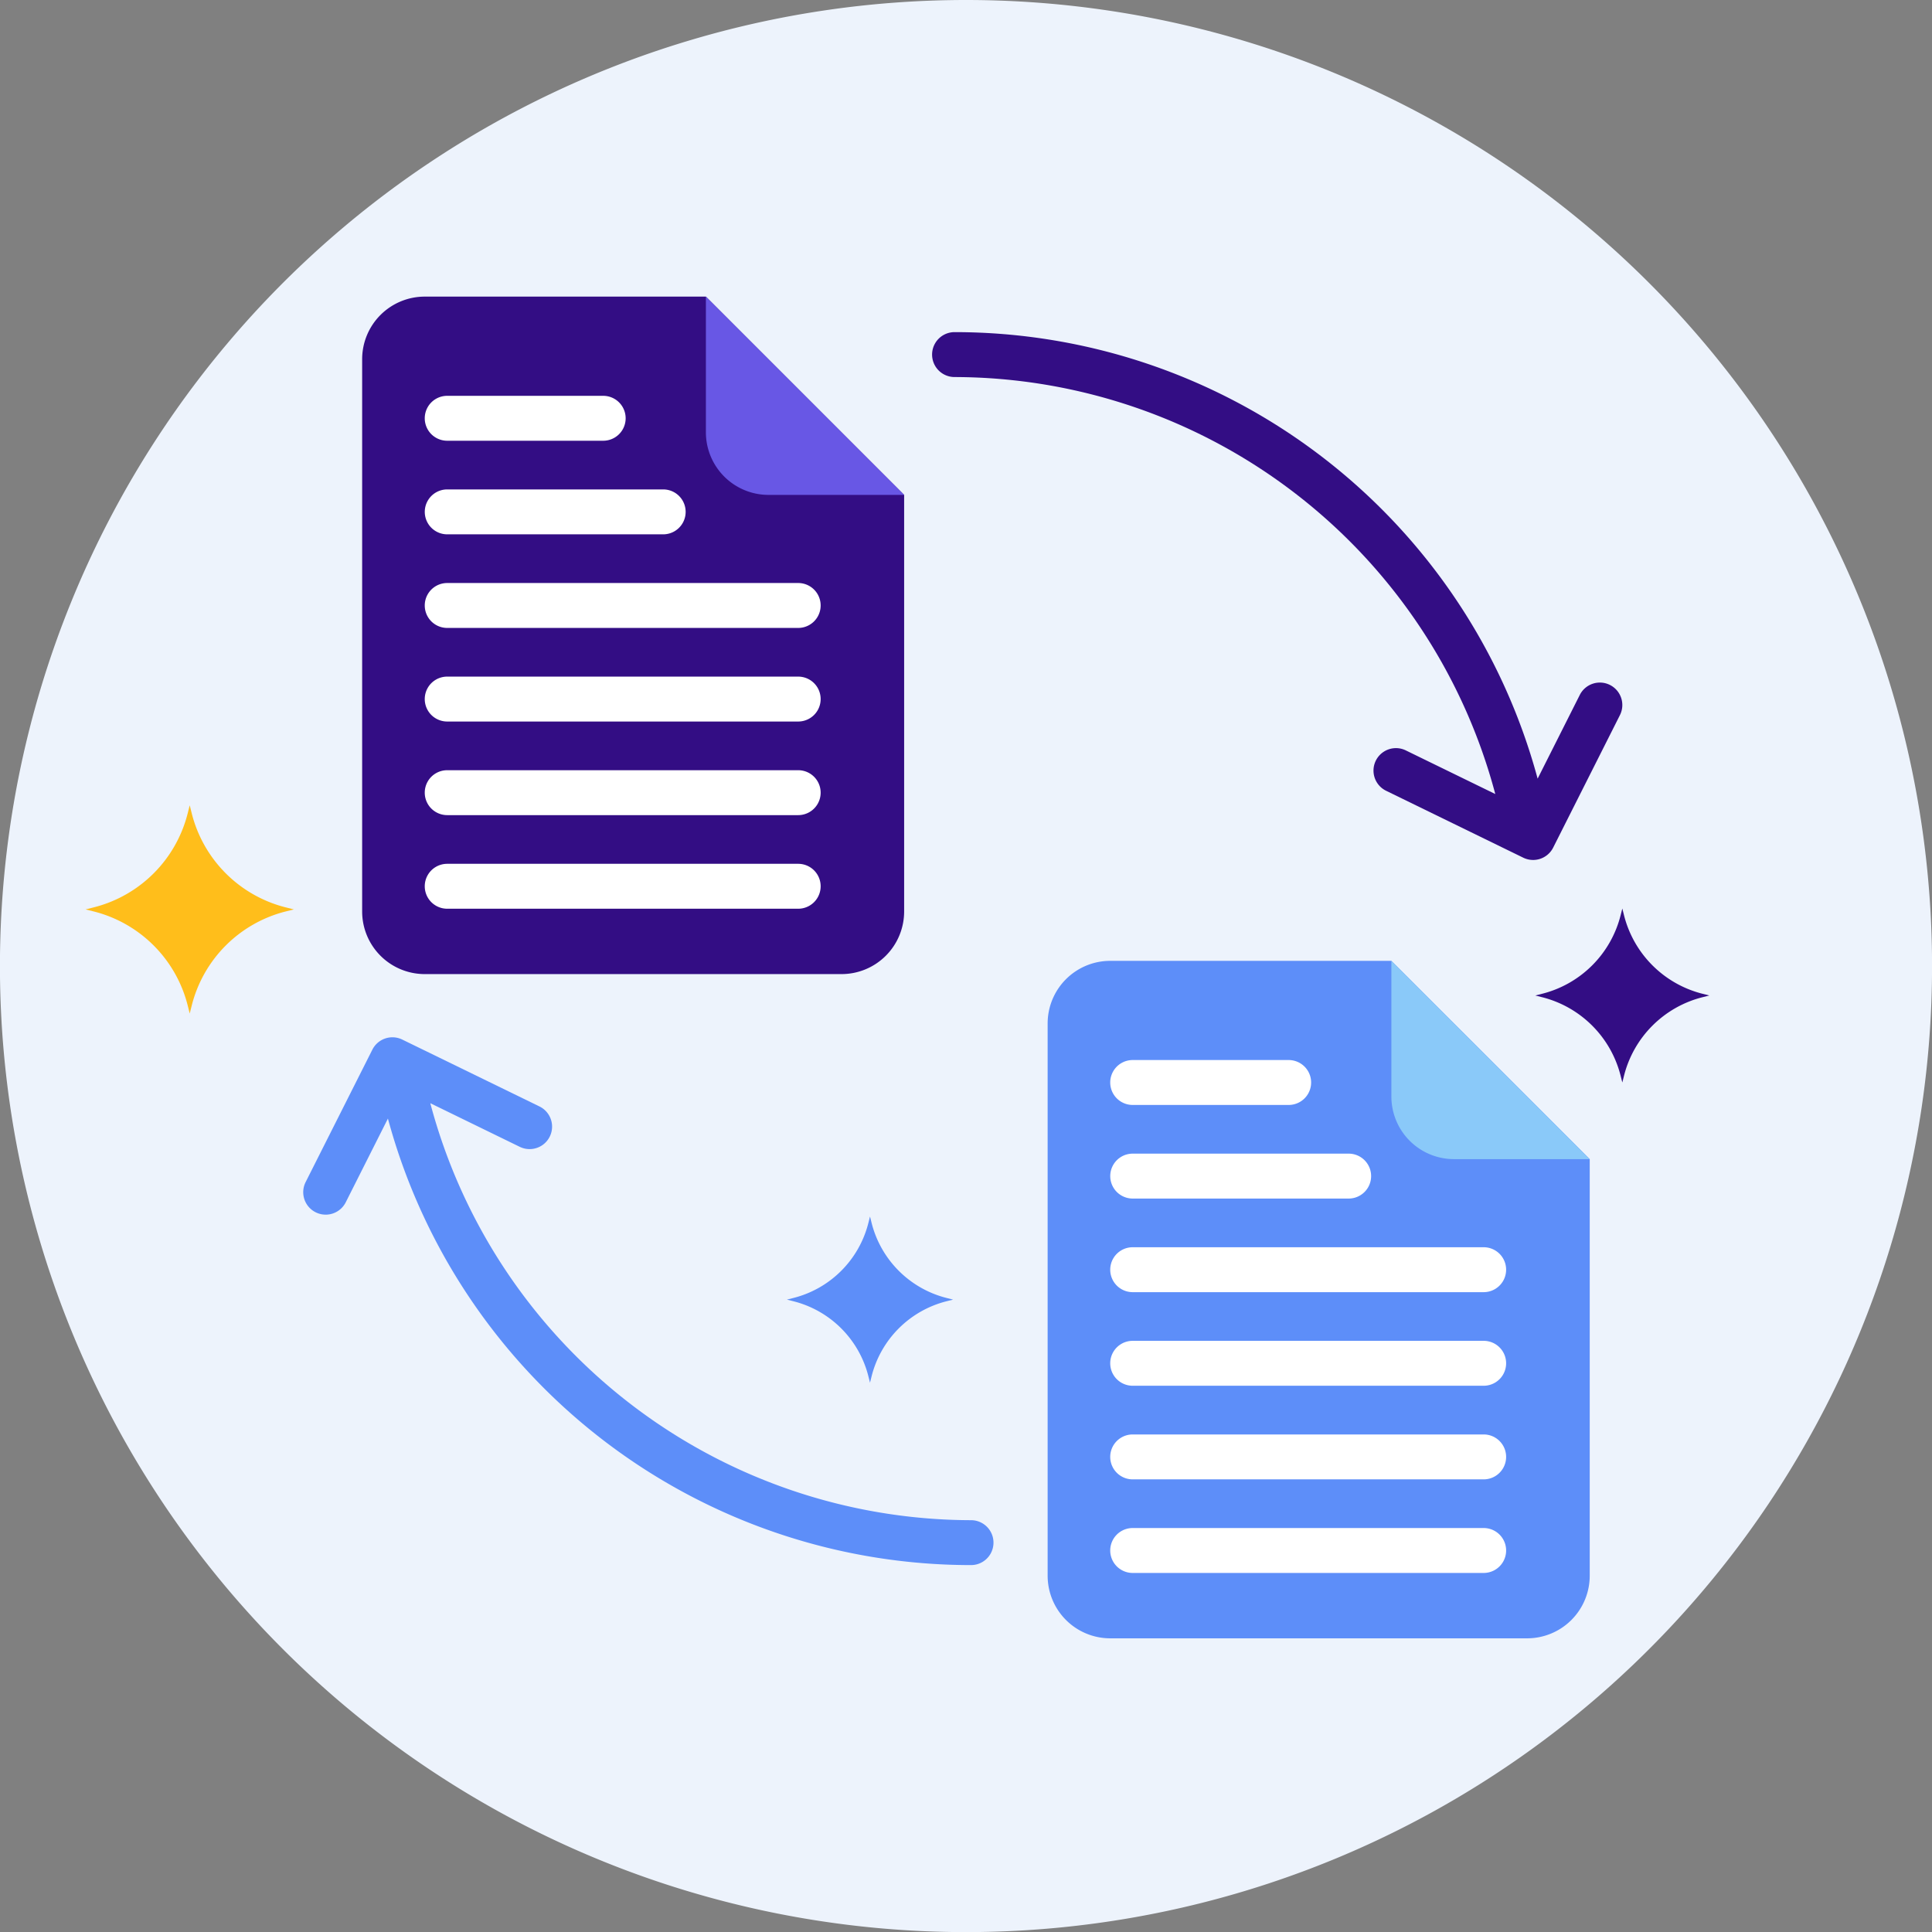 <svg xmlns="http://www.w3.org/2000/svg" width="151.192" height="151.192" viewBox="0 0 151.192 151.192"><rect x="0" y="0" width="151.192" height="151.192" fill="#808080" stroke="none"/><g transform="translate(-5.769 -0.288)"><g transform="translate(-1.412 -1.433)"><g transform="translate(7.181 1.721)"><path d="M116.525,40.929a75.6,75.6,0,1,0,75.6,75.6A75.6,75.6,0,0,0,116.525,40.929Z" transform="translate(-40.929 -40.929)" fill="#edf3fc"/></g><g transform="translate(13.878 64.74)"><path d="M75.659,228.21a10.142,10.142,0,0,1-7.374-7.374l-.156-.619-.155.619A10.142,10.142,0,0,1,60.6,228.21l-.619.156.619.155a10.143,10.143,0,0,1,7.375,7.374l.155.62.156-.62a10.143,10.143,0,0,1,7.374-7.374l.62-.155Z" transform="translate(-59.98 -220.217)" fill="#ffbe1b"/></g><g transform="translate(68.761 96.921)"><path d="M228.634,318.15a8.1,8.1,0,0,1-5.884-5.884l-.123-.494-.125.494a8.094,8.094,0,0,1-5.884,5.884l-.494.125.494.125a8.09,8.09,0,0,1,5.884,5.882l.125.495.123-.495a8.092,8.092,0,0,1,5.884-5.882l.495-.125Z" transform="translate(-216.123 -311.772)" fill="#5d8ef9"/></g><g transform="translate(127.331 72.818)"><path d="M423.563,265.082a8.474,8.474,0,0,1-6.161-6.159l-.129-.517-.131.517a8.47,8.47,0,0,1-6.161,6.159l-.517.131.517.131a8.469,8.469,0,0,1,6.161,6.16l.131.517.129-.517a8.473,8.473,0,0,1,6.161-6.16l.518-.131Z" transform="translate(-410.465 -258.406)" fill="#330d84"/></g><g transform="translate(35.524 24.933)"><path d="M148.463,106.967h-22a4.9,4.9,0,0,0-4.9,4.9v43.217a4.9,4.9,0,0,0,4.9,4.9h32.614a4.9,4.9,0,0,0,4.9-4.9v-32.6Z" transform="translate(-121.565 -106.967)" fill="#330d84"/></g><g transform="translate(62.422 24.933)"><path d="M198.09,106.967v10.617a4.9,4.9,0,0,0,4.9,4.9h10.618Z" transform="translate(-198.09 -106.967)" fill="#6857e5"/></g><g transform="translate(40.421 32.697)"><path d="M149.46,129.053H137.253a1.757,1.757,0,1,0,0,3.515H149.46a1.757,1.757,0,0,0,0-3.515Z" transform="translate(-135.496 -129.053)" fill="#fff"/></g><g transform="translate(40.421 40.021)"><path d="M154.155,149.892h-16.9a1.757,1.757,0,1,0,0,3.515h16.9a1.757,1.757,0,1,0,0-3.515Z" transform="translate(-135.496 -149.892)" fill="#fff"/></g><g transform="translate(40.421 47.346)"><path d="M164.72,170.731H137.253a1.757,1.757,0,1,0,0,3.515H164.72a1.757,1.757,0,0,0,0-3.515Z" transform="translate(-135.496 -170.731)" fill="#fff"/></g><g transform="translate(40.421 54.67)"><path d="M164.72,191.568H137.253a1.757,1.757,0,1,0,0,3.515H164.72a1.757,1.757,0,0,0,0-3.515Z" transform="translate(-135.496 -191.568)" fill="#fff"/></g><g transform="translate(40.421 61.995)"><path d="M164.72,212.408H137.253a1.757,1.757,0,1,0,0,3.515H164.72a1.757,1.757,0,0,0,0-3.515Z" transform="translate(-135.496 -212.408)" fill="#fff"/></g><g transform="translate(40.421 69.32)"><path d="M164.72,233.246H137.253a1.757,1.757,0,1,0,0,3.515H164.72a1.757,1.757,0,1,0,0-3.515Z" transform="translate(-135.496 -233.246)" fill="#fff"/></g><g transform="translate(89.168 76.914)"><path d="M301.078,254.851h-22a4.9,4.9,0,0,0-4.9,4.9v43.217a4.9,4.9,0,0,0,4.9,4.9H311.7a4.9,4.9,0,0,0,4.9-4.9v-32.6Z" transform="translate(-274.18 -254.851)" fill="#5d8ef9"/></g><g transform="translate(116.066 76.914)"><path d="M350.705,254.851v10.617a4.9,4.9,0,0,0,4.9,4.9h10.618Z" transform="translate(-350.705 -254.851)" fill="#8ac9f9"/></g><g transform="translate(94.064 84.676)"><path d="M302.075,276.936H289.868a1.757,1.757,0,1,0,0,3.515h12.207a1.757,1.757,0,1,0,0-3.515Z" transform="translate(-288.111 -276.936)" fill="#fff"/></g><g transform="translate(94.064 92.001)"><path d="M306.77,297.775h-16.9a1.757,1.757,0,0,0,0,3.515h16.9a1.757,1.757,0,0,0,0-3.515Z" transform="translate(-288.111 -297.775)" fill="#fff"/></g><g transform="translate(94.064 99.326)"><path d="M317.334,318.615H289.867a1.757,1.757,0,1,0,0,3.515h27.467a1.757,1.757,0,1,0,0-3.515Z" transform="translate(-288.11 -318.615)" fill="#fff"/></g><g transform="translate(94.064 106.65)"><path d="M317.334,339.452H289.867a1.757,1.757,0,1,0,0,3.515h27.467a1.757,1.757,0,1,0,0-3.515Z" transform="translate(-288.11 -339.452)" fill="#fff"/></g><g transform="translate(94.064 113.976)"><path d="M317.334,360.293H289.867a1.757,1.757,0,0,0,0,3.515h27.467a1.757,1.757,0,0,0,0-3.515Z" transform="translate(-288.11 -360.293)" fill="#fff"/></g><g transform="translate(94.064 121.3)"><path d="M317.334,381.13H289.867a1.757,1.757,0,0,0,0,3.515h27.467a1.757,1.757,0,0,0,0-3.515Z" transform="translate(-288.11 -381.13)" fill="#fff"/></g><g transform="translate(80.119 27.712)"><path d="M301.49,142.483a1.758,1.758,0,0,0-2.36.779l-3.3,6.552A47.272,47.272,0,0,0,250.2,114.871a1.757,1.757,0,1,0,0,3.515,43.887,43.887,0,0,1,42.316,32.632l-7.022-3.424a1.758,1.758,0,0,0-1.541,3.16L294.706,156a1.757,1.757,0,0,0,2.34-.789l5.223-10.366A1.758,1.758,0,0,0,301.49,142.483Z" transform="translate(-248.438 -114.871)" fill="#330d84"/></g><g transform="translate(30.911 82.895)"><path d="M160.7,309.659a43.887,43.887,0,0,1-42.316-32.632l7.022,3.424a1.758,1.758,0,0,0,1.541-3.16l-10.757-5.244a1.757,1.757,0,0,0-2.34.789L108.628,283.2a1.757,1.757,0,1,0,3.139,1.582l3.3-6.552A47.272,47.272,0,0,0,160.7,313.173a1.757,1.757,0,1,0,0-3.514Z" transform="translate(-108.44 -271.868)" fill="#5d8ef9"/></g></g></g></svg>